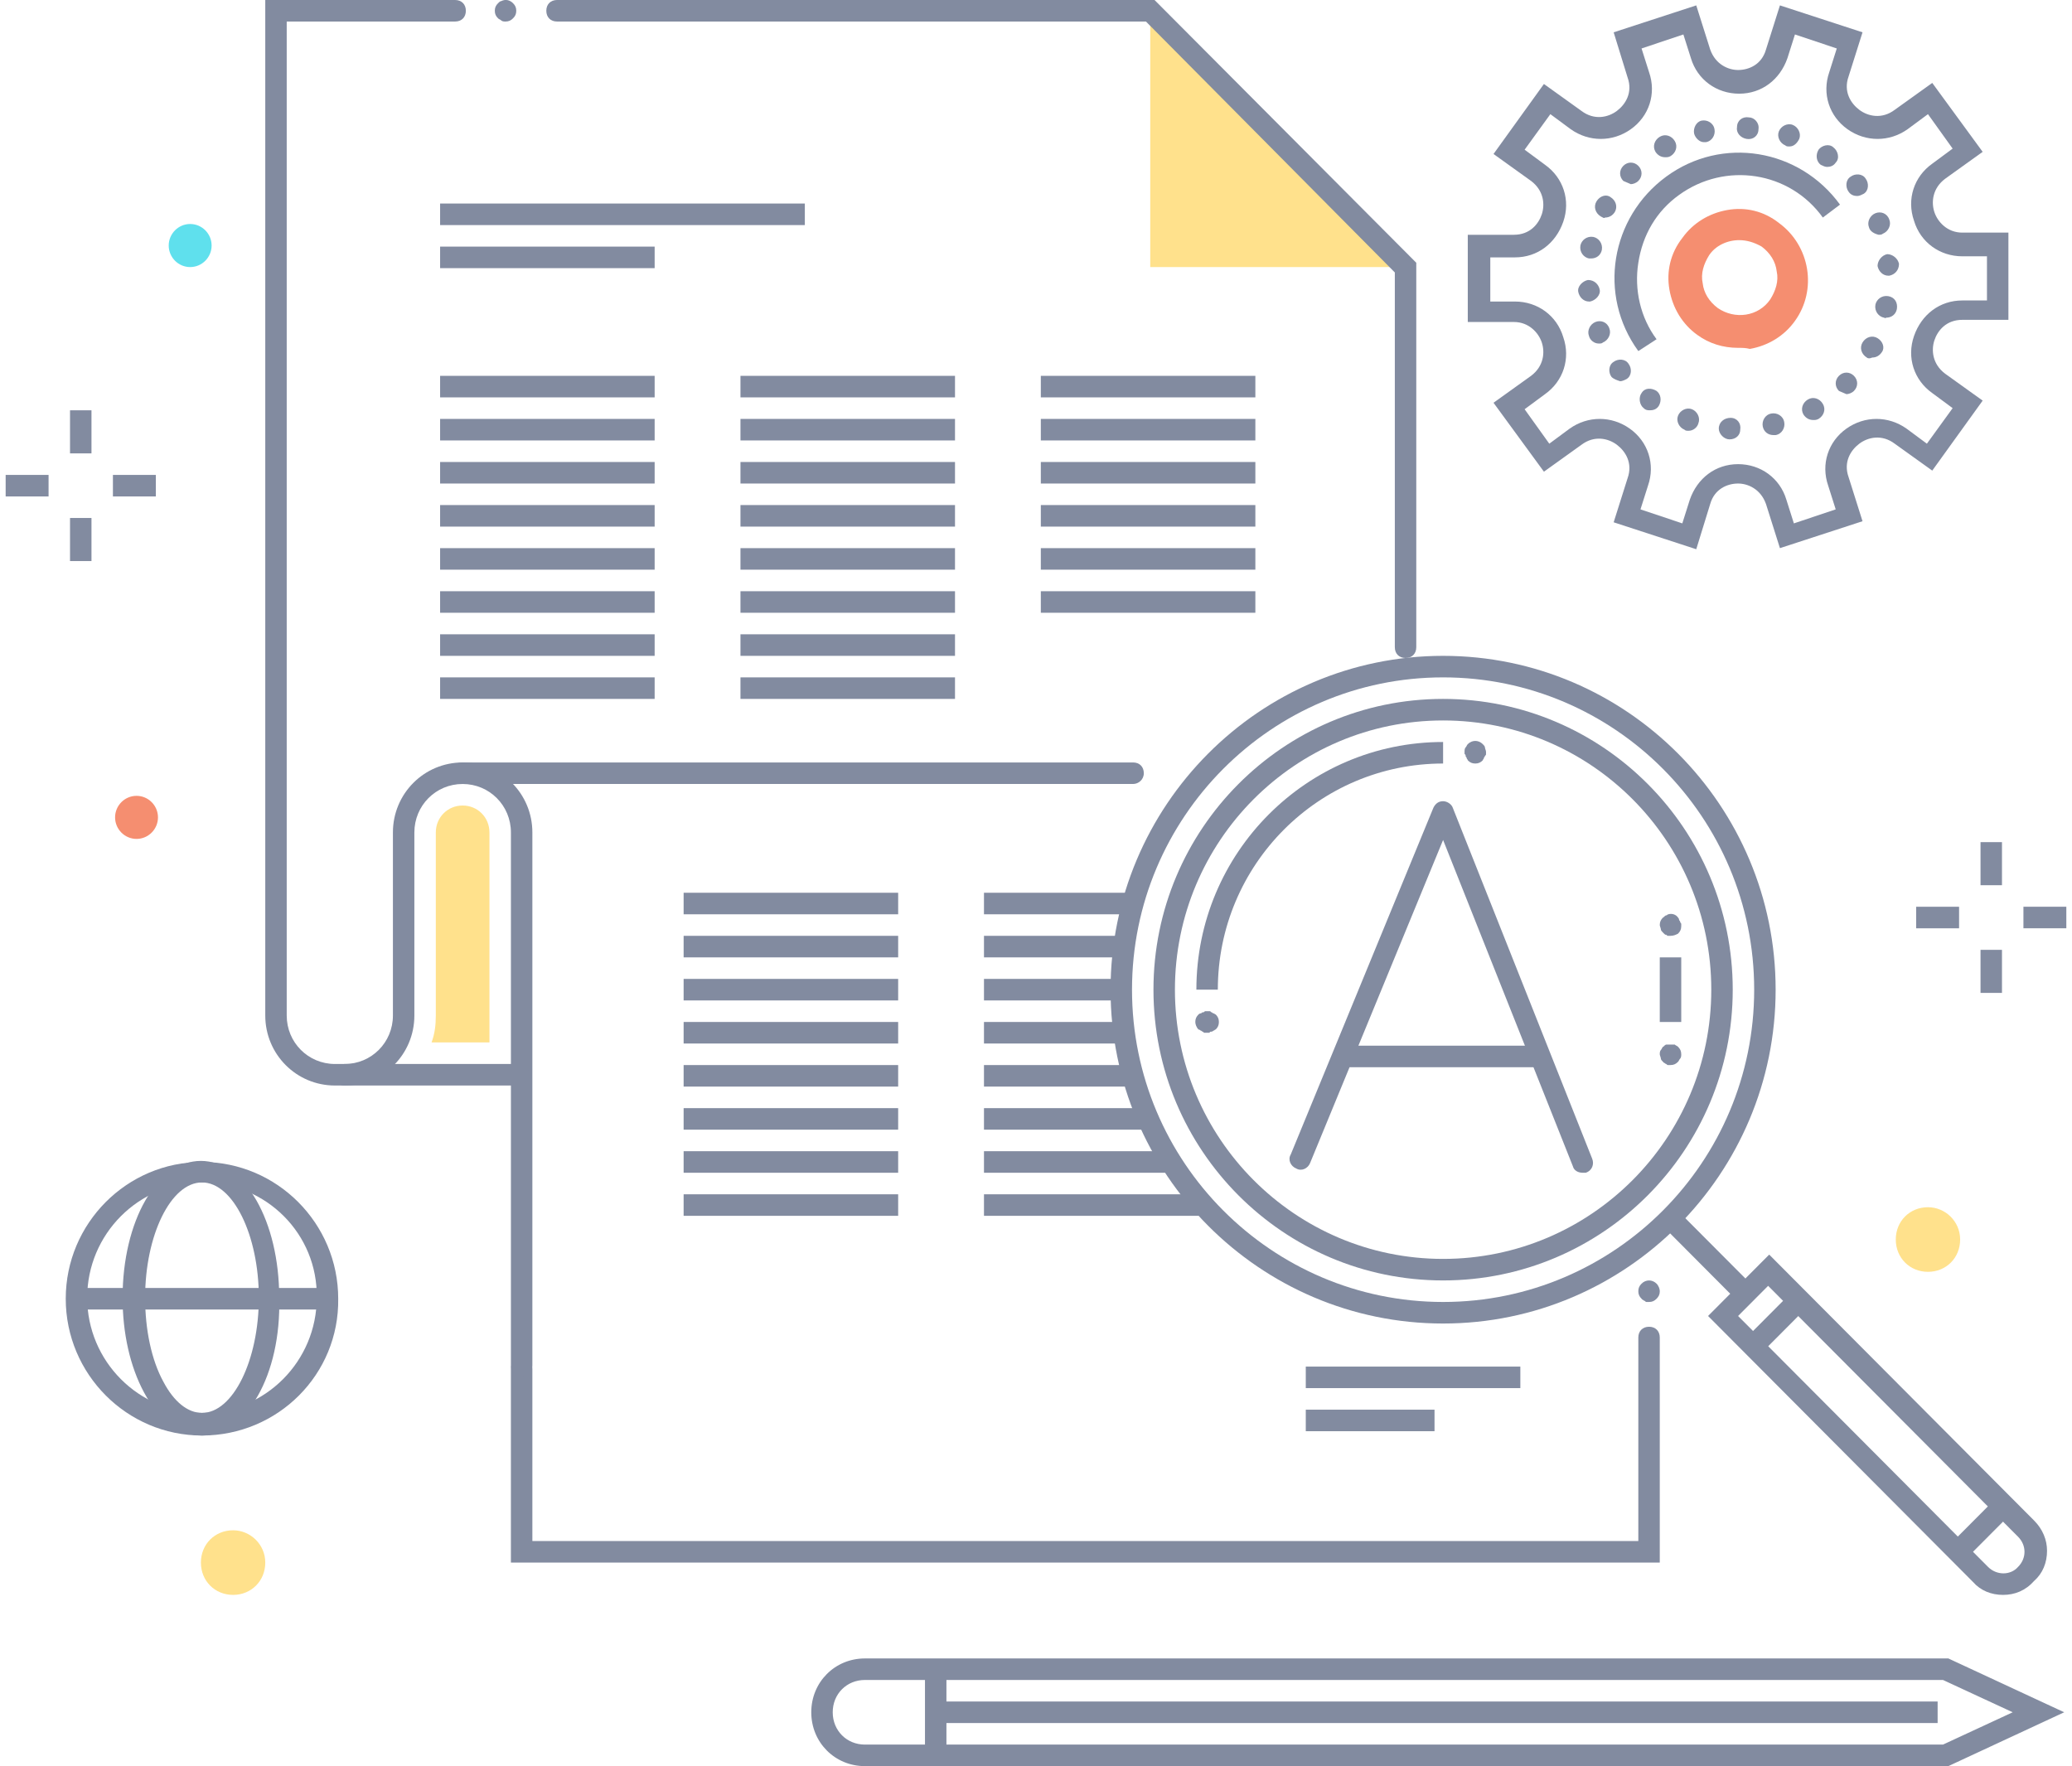 <svg xmlns="http://www.w3.org/2000/svg" width="122" height="104" viewBox="0 0 122 104" fill="none"><g clip-path="url(#clip0_214_253)"><path d="M115.414 72.99C115.414 74.068 114.593 74.893 113.519 74.893C112.445 74.893 111.624 74.068 111.624 72.99C111.624 71.912 112.445 71.088 113.519 71.088C114.529 71.088 115.414 71.912 115.414 72.99Z" fill="#FFE18C"></path><path d="M99.876 32.342L95.013 30.756L95.834 28.156C96.15 27.268 95.708 26.571 95.202 26.19C94.697 25.81 93.876 25.62 93.118 26.19L90.907 27.776L87.939 23.717L90.149 22.132C90.907 21.561 90.971 20.737 90.781 20.166C90.591 19.595 90.023 18.961 89.139 18.961H86.423V13.825H89.139C90.086 13.825 90.591 13.19 90.781 12.62C90.971 12.049 90.907 11.225 90.149 10.654L87.939 9.068L90.907 4.946L93.118 6.532C93.876 7.103 94.697 6.912 95.202 6.532C95.708 6.151 96.15 5.454 95.834 4.566L95.013 1.903L99.876 0.317L100.697 2.917C101.013 3.805 101.771 4.122 102.34 4.122C102.971 4.122 103.729 3.805 103.982 2.917L104.803 0.317L109.666 1.903L108.845 4.503C108.529 5.39 108.972 6.088 109.477 6.468C109.982 6.849 110.803 7.039 111.561 6.468L113.772 4.883L116.74 8.942L114.53 10.527C113.772 11.098 113.709 11.922 113.898 12.493C114.088 13.063 114.656 13.698 115.54 13.698H118.256V18.834H115.54C114.593 18.834 114.088 19.468 113.898 20.039C113.709 20.61 113.772 21.434 114.53 22.005L116.74 23.59L113.772 27.712L111.561 26.127C110.803 25.556 109.982 25.746 109.477 26.127C108.972 26.507 108.529 27.205 108.845 28.093L109.666 30.693L104.803 32.278L103.982 29.678C103.666 28.79 102.908 28.473 102.34 28.473C101.708 28.473 100.95 28.79 100.697 29.678L99.876 32.342ZM96.592 29.995L99.055 30.82L99.497 29.424C99.939 28.156 101.013 27.332 102.34 27.332C103.666 27.332 104.803 28.156 105.182 29.424L105.624 30.82L108.087 29.995L107.645 28.6C107.203 27.332 107.645 26 108.719 25.239C109.793 24.478 111.182 24.478 112.256 25.239L113.456 26.127L114.972 24.034L113.772 23.146C112.698 22.385 112.256 21.054 112.698 19.785C113.14 18.517 114.214 17.693 115.54 17.693H116.993V15.093H115.54C114.214 15.093 113.077 14.268 112.698 13C112.256 11.732 112.698 10.4 113.772 9.639L114.972 8.751L113.519 6.722L112.319 7.61C111.245 8.371 109.856 8.371 108.782 7.61C107.708 6.849 107.266 5.517 107.708 4.249L108.15 2.854L105.687 2.029L105.245 3.424C104.803 4.693 103.729 5.517 102.403 5.517C101.076 5.517 99.939 4.693 99.561 3.424L99.118 2.029L96.655 2.854L97.097 4.249C97.539 5.517 97.097 6.849 96.023 7.61C94.95 8.371 93.56 8.371 92.486 7.61L91.286 6.722L89.77 8.815L90.971 9.703C92.044 10.463 92.486 11.795 92.044 13.063C91.602 14.332 90.528 15.156 89.202 15.156H87.749V17.756H89.202C90.528 17.756 91.665 18.581 92.044 19.849C92.486 21.117 92.044 22.449 90.971 23.21L89.77 24.098L91.223 26.127L92.423 25.239C93.497 24.478 94.886 24.478 95.96 25.239C97.034 26 97.476 27.332 97.034 28.6L96.592 29.995Z" fill="#828BA0"></path><path d="M96.465 20.673C94.065 17.376 94.823 12.81 98.108 10.4C101.392 7.99 105.94 8.751 108.34 12.049L107.329 12.81C105.371 10.083 101.582 9.512 98.866 11.478C97.539 12.429 96.718 13.824 96.465 15.473C96.213 17.058 96.592 18.707 97.539 19.976L96.465 20.673Z" fill="#828BA0"></path><path d="M102.34 20.483C101.455 20.483 100.634 20.229 99.939 19.722C99.055 19.088 98.487 18.137 98.297 17.058C98.108 15.98 98.36 14.902 99.055 14.015C99.687 13.127 100.634 12.556 101.708 12.366C102.782 12.176 103.855 12.429 104.74 13.127C106.571 14.459 107.014 17.058 105.687 18.898C105.056 19.785 104.108 20.356 103.034 20.546C102.782 20.483 102.592 20.483 102.34 20.483ZM102.403 14.141C101.708 14.141 101.013 14.459 100.634 15.029C100.318 15.537 100.129 16.107 100.255 16.678C100.318 17.249 100.634 17.756 101.14 18.137C102.15 18.834 103.54 18.644 104.234 17.629C104.55 17.122 104.74 16.551 104.613 15.98C104.55 15.41 104.234 14.902 103.729 14.522C103.287 14.268 102.845 14.141 102.403 14.141Z" fill="#F58E70"></path><path d="M101.834 25.873C101.519 25.873 101.203 25.556 101.203 25.239C101.203 24.859 101.519 24.605 101.897 24.605C102.276 24.605 102.529 24.922 102.466 25.302C102.466 25.62 102.213 25.873 101.834 25.873ZM103.792 25.112C103.729 24.795 103.919 24.415 104.298 24.351C104.613 24.288 104.992 24.478 105.056 24.859C105.119 25.176 104.929 25.556 104.55 25.62C104.487 25.62 104.424 25.62 104.424 25.62C104.108 25.62 103.855 25.429 103.792 25.112ZM99.181 25.302C98.866 25.176 98.676 24.795 98.803 24.478C98.929 24.161 99.308 23.971 99.624 24.098C99.939 24.224 100.129 24.605 100.003 24.922C99.939 25.176 99.687 25.366 99.434 25.366C99.308 25.366 99.245 25.366 99.181 25.302ZM106.192 24.415C106.003 24.098 106.129 23.717 106.445 23.527C106.761 23.337 107.14 23.463 107.329 23.781C107.519 24.098 107.393 24.478 107.077 24.668C106.95 24.732 106.887 24.732 106.761 24.732C106.508 24.732 106.319 24.605 106.192 24.415ZM96.781 24.034C96.529 23.844 96.466 23.4 96.655 23.146C96.845 22.829 97.224 22.829 97.539 23.02C97.792 23.21 97.855 23.59 97.666 23.907C97.539 24.098 97.35 24.161 97.16 24.161C97.034 24.161 96.908 24.161 96.781 24.034ZM108.277 23.02C108.024 22.766 108.024 22.386 108.277 22.132C108.529 21.878 108.908 21.878 109.161 22.132C109.414 22.386 109.414 22.766 109.161 23.02C109.035 23.146 108.845 23.21 108.719 23.21C108.593 23.146 108.403 23.083 108.277 23.02ZM94.886 22.195C94.697 21.942 94.697 21.498 95.013 21.307C95.266 21.117 95.708 21.117 95.897 21.434C96.087 21.688 96.087 22.132 95.771 22.322C95.644 22.386 95.518 22.449 95.392 22.449C95.202 22.386 95.013 22.322 94.886 22.195ZM109.919 21.054C109.603 20.863 109.477 20.483 109.666 20.166C109.856 19.849 110.235 19.722 110.551 19.912C110.866 20.102 110.993 20.483 110.803 20.737C110.677 20.927 110.487 21.054 110.235 21.054C110.108 21.117 109.982 21.117 109.919 21.054ZM93.56 19.785C93.434 19.468 93.623 19.088 93.939 18.961C94.255 18.834 94.634 18.961 94.76 19.342C94.886 19.659 94.697 20.039 94.381 20.166C94.318 20.229 94.255 20.229 94.129 20.229C93.876 20.229 93.623 20.039 93.56 19.785ZM110.93 18.707C110.614 18.644 110.361 18.327 110.424 17.946C110.487 17.629 110.803 17.376 111.182 17.439C111.561 17.503 111.751 17.82 111.688 18.2C111.624 18.517 111.372 18.707 111.056 18.707C110.993 18.771 110.993 18.707 110.93 18.707ZM92.928 17.186C92.865 16.868 93.181 16.551 93.497 16.488C93.876 16.488 94.129 16.742 94.192 17.059C94.255 17.376 93.939 17.693 93.623 17.756H93.56C93.244 17.756 92.992 17.503 92.928 17.186ZM110.551 15.664C110.551 15.346 110.803 15.029 111.119 14.966C111.435 14.966 111.751 15.22 111.814 15.537C111.814 15.917 111.561 16.171 111.245 16.234H111.182C110.866 16.234 110.614 15.981 110.551 15.664ZM93.56 15.22C93.244 15.156 92.992 14.839 93.055 14.459C93.118 14.142 93.434 13.888 93.813 13.951C94.129 14.015 94.381 14.332 94.318 14.712C94.255 15.029 94.002 15.22 93.686 15.22C93.686 15.22 93.623 15.22 93.56 15.22ZM110.045 13.381C109.919 13.063 110.108 12.683 110.424 12.556C110.74 12.429 111.119 12.556 111.245 12.937C111.372 13.254 111.182 13.634 110.866 13.761C110.803 13.825 110.677 13.825 110.614 13.825C110.361 13.761 110.108 13.634 110.045 13.381ZM94.255 12.746C93.939 12.556 93.813 12.176 94.002 11.859C94.192 11.542 94.571 11.415 94.823 11.605C95.139 11.795 95.266 12.176 95.076 12.493C94.95 12.683 94.76 12.81 94.508 12.81C94.444 12.873 94.381 12.81 94.255 12.746ZM108.845 11.288C108.656 11.034 108.656 10.59 108.972 10.4C109.224 10.21 109.666 10.21 109.856 10.527C110.045 10.781 110.045 11.225 109.73 11.415C109.603 11.478 109.477 11.542 109.351 11.542C109.161 11.542 108.972 11.478 108.845 11.288ZM95.581 10.654C95.329 10.4 95.329 10.02 95.581 9.766C95.834 9.512 96.213 9.512 96.466 9.766C96.718 10.02 96.718 10.4 96.466 10.654C96.339 10.781 96.15 10.844 96.023 10.844C95.897 10.781 95.708 10.717 95.581 10.654ZM107.203 9.703C106.95 9.512 106.887 9.132 107.077 8.815C107.266 8.561 107.708 8.434 107.961 8.688C108.214 8.878 108.34 9.322 108.087 9.576C107.961 9.766 107.772 9.829 107.582 9.829C107.456 9.829 107.329 9.766 107.203 9.703ZM97.476 8.942C97.287 8.624 97.413 8.244 97.729 8.054C98.045 7.864 98.424 7.99 98.613 8.307C98.803 8.624 98.676 9.005 98.36 9.195C98.234 9.259 98.171 9.259 98.045 9.259C97.792 9.259 97.603 9.132 97.476 8.942ZM105.119 8.561C104.803 8.434 104.613 8.054 104.74 7.737C104.866 7.42 105.245 7.229 105.561 7.356C105.877 7.483 106.066 7.864 105.94 8.181C105.813 8.434 105.624 8.624 105.371 8.624C105.245 8.624 105.182 8.624 105.119 8.561ZM99.75 7.864C99.687 7.546 99.876 7.166 100.192 7.103C100.508 7.039 100.887 7.229 100.95 7.61C101.013 7.927 100.824 8.307 100.445 8.371C100.382 8.371 100.382 8.371 100.318 8.371C100.066 8.371 99.813 8.117 99.75 7.864ZM102.276 7.483C102.276 7.103 102.592 6.849 102.971 6.912C103.287 6.912 103.603 7.229 103.54 7.61C103.54 7.99 103.224 8.244 102.845 8.181C102.466 8.117 102.213 7.8 102.276 7.483Z" fill="#828BA0"></path><path d="M117.877 49.59H116.614V52.127H117.877V49.59Z" fill="#828BA0"></path><path d="M117.877 55.932H116.614V58.468H117.877V55.932Z" fill="#828BA0"></path><path d="M121.667 53.395H119.14V54.664H121.667V53.395Z" fill="#828BA0"></path><path d="M115.351 53.395H112.824V54.664H115.351V53.395Z" fill="#828BA0"></path><path d="M11.892 84.532C7.471 84.532 3.871 80.917 3.871 76.478C3.871 72.039 7.471 68.424 11.892 68.424C16.313 68.424 19.914 72.039 19.914 76.478C19.977 80.917 16.377 84.532 11.892 84.532ZM11.892 69.629C8.166 69.629 5.134 72.673 5.134 76.415C5.134 80.156 8.166 83.2 11.892 83.2C15.619 83.2 18.65 80.156 18.65 76.415C18.714 72.673 15.682 69.629 11.892 69.629Z" fill="#828BA0"></path><path d="M11.892 84.532C10.566 84.532 9.366 83.644 8.481 81.995C7.66 80.473 7.218 78.507 7.218 76.415C7.218 71.912 9.239 68.361 11.829 68.361C14.419 68.361 16.44 71.912 16.44 76.415C16.566 80.981 14.482 84.532 11.892 84.532ZM11.892 69.629C10.06 69.629 8.545 72.737 8.545 76.415C8.545 78.317 8.924 80.093 9.618 81.361C10.25 82.566 11.071 83.2 11.892 83.2C13.724 83.2 15.24 80.093 15.24 76.415C15.24 72.737 13.724 69.629 11.892 69.629Z" fill="#828BA0"></path><path d="M19.345 75.844H4.502V77.112H19.345V75.844Z" fill="#828BA0"></path><path d="M15.619 92.015C15.619 93.093 14.798 93.917 13.724 93.917C12.65 93.917 11.829 93.093 11.829 92.015C11.829 90.937 12.65 90.112 13.724 90.112C14.735 90.112 15.619 90.937 15.619 92.015Z" fill="#FFE18C"></path><path d="M9.302 48.132C9.302 48.829 8.734 49.4 8.039 49.4C7.344 49.4 6.776 48.829 6.776 48.132C6.776 47.434 7.344 46.864 8.039 46.864C8.734 46.864 9.302 47.434 9.302 48.132Z" fill="#F58E70"></path><path d="M114.719 104H50.926C49.158 104 47.768 102.605 47.768 100.829C47.768 99.054 49.158 97.659 50.926 97.659H114.719L121.541 100.829L114.719 104ZM50.926 98.927C49.852 98.927 49.031 99.751 49.031 100.829C49.031 101.907 49.852 102.732 50.926 102.732H114.404L118.509 100.829L114.404 98.927H50.926Z" fill="#828BA0"></path><path d="M55.726 98.546H54.463V103.366H55.726V98.546Z" fill="#828BA0"></path><path d="M114.088 100.195H55.095V101.463H114.088V100.195Z" fill="#828BA0"></path><path d="M5.386 24.161H4.123V26.698H5.386V24.161Z" fill="#828BA0"></path><path d="M5.386 30.502H4.123V33.039H5.386V30.502Z" fill="#828BA0"></path><path d="M9.176 27.966H6.649V29.234H9.176V27.966Z" fill="#828BA0"></path><path d="M2.86 27.966H0.333V29.234H2.86V27.966Z" fill="#828BA0"></path><path d="M97.728 92.015H30.082V80.6C30.082 80.22 30.335 79.966 30.714 79.966C31.093 79.966 31.346 80.22 31.346 80.6V90.746H96.465V78.761C96.465 78.381 96.718 78.127 97.097 78.127C97.476 78.127 97.728 78.381 97.728 78.761V92.015Z" fill="#828BA0"></path><path d="M93.181 69.058C92.928 69.058 92.675 68.932 92.612 68.678L84.97 49.463L77.138 68.488C77.011 68.805 76.632 68.995 76.317 68.805C76.001 68.678 75.811 68.297 76.001 67.98L84.401 47.561C84.528 47.307 84.717 47.18 84.97 47.18C85.222 47.18 85.475 47.371 85.538 47.561L93.749 68.234C93.876 68.551 93.749 68.932 93.37 69.058C93.37 69.058 93.244 69.058 93.181 69.058Z" fill="#828BA0"></path><path d="M90.528 62.844H79.475C79.096 62.844 78.843 62.59 78.843 62.21C78.843 61.829 79.096 61.576 79.475 61.576H90.528C90.907 61.576 91.16 61.829 91.16 62.21C91.16 62.59 90.844 62.844 90.528 62.844Z" fill="#828BA0"></path><path d="M84.97 77.937C74.169 77.937 65.39 69.122 65.39 58.278C65.39 47.434 74.169 38.62 84.97 38.62C95.77 38.62 104.55 47.434 104.55 58.278C104.55 69.122 95.77 77.937 84.97 77.937ZM84.97 39.888C74.864 39.888 66.653 48.132 66.653 58.278C66.653 68.424 74.864 76.668 84.97 76.668C95.076 76.668 103.287 68.424 103.287 58.278C103.287 48.132 95.076 39.888 84.97 39.888Z" fill="#828BA0"></path><path d="M84.97 75.4C75.559 75.4 67.916 67.727 67.916 58.278C67.916 48.829 75.559 41.156 84.97 41.156C94.381 41.156 102.024 48.829 102.024 58.278C102.024 67.727 94.381 75.4 84.97 75.4ZM84.97 42.425C76.254 42.425 69.18 49.527 69.18 58.278C69.18 67.029 76.254 74.132 84.97 74.132C93.686 74.132 100.761 67.029 100.761 58.278C100.761 49.527 93.686 42.425 84.97 42.425Z" fill="#828BA0"></path><path d="M71.706 58.278H70.443C70.443 50.224 76.948 43.693 84.97 43.693V44.961C77.643 44.961 71.706 50.922 71.706 58.278Z" fill="#828BA0"></path><path d="M86.865 44.961C86.675 44.961 86.549 44.898 86.423 44.771C86.423 44.707 86.36 44.707 86.36 44.644C86.36 44.581 86.297 44.581 86.297 44.517C86.297 44.454 86.297 44.454 86.233 44.39C86.233 44.327 86.233 44.327 86.233 44.264C86.233 44.2 86.233 44.073 86.297 44.01C86.36 43.947 86.36 43.883 86.423 43.82C86.675 43.566 87.055 43.566 87.307 43.82C87.37 43.883 87.433 43.947 87.433 44.01C87.433 44.073 87.497 44.2 87.497 44.264C87.497 44.327 87.497 44.327 87.497 44.39C87.497 44.454 87.497 44.454 87.433 44.517C87.433 44.581 87.37 44.581 87.37 44.644C87.37 44.707 87.307 44.707 87.307 44.771C87.181 44.898 87.055 44.961 86.865 44.961Z" fill="#828BA0"></path><path d="M71.075 60.815C71.011 60.815 71.011 60.815 70.948 60.815C70.885 60.815 70.885 60.815 70.822 60.751C70.759 60.751 70.759 60.688 70.696 60.688C70.696 60.688 70.632 60.624 70.569 60.624C70.443 60.498 70.38 60.307 70.38 60.181C70.38 59.99 70.443 59.864 70.569 59.737C70.569 59.737 70.632 59.673 70.696 59.673C70.759 59.673 70.759 59.61 70.822 59.61C70.885 59.61 70.885 59.61 70.948 59.546C71.011 59.546 71.138 59.546 71.201 59.546C71.264 59.546 71.264 59.546 71.327 59.61C71.391 59.61 71.391 59.673 71.454 59.673C71.517 59.673 71.517 59.737 71.58 59.737C71.706 59.864 71.769 59.99 71.769 60.181C71.769 60.371 71.706 60.498 71.58 60.624C71.517 60.624 71.517 60.688 71.454 60.688C71.454 60.688 71.391 60.751 71.327 60.751C71.264 60.751 71.264 60.751 71.201 60.815C71.138 60.815 71.138 60.815 71.075 60.815Z" fill="#828BA0"></path><path d="M98.822 71.323L97.929 72.219L102.395 76.704L103.289 75.807L98.822 71.323Z" fill="#828BA0"></path><path d="M117.94 93.917C117.245 93.917 116.614 93.663 116.172 93.156L100.571 77.493L104.171 73.878L119.772 89.542C120.277 90.049 120.53 90.683 120.53 91.317C120.53 92.015 120.277 92.649 119.772 93.093C119.267 93.663 118.635 93.917 117.94 93.917ZM102.339 77.493L117.056 92.268C117.561 92.776 118.382 92.776 118.824 92.268C119.077 92.015 119.203 91.698 119.203 91.381C119.203 91.064 119.077 90.746 118.824 90.493L104.108 75.717L102.339 77.493Z" fill="#828BA0"></path><path d="M117.511 88.24L114.832 90.93L115.725 91.827L118.404 89.137L117.511 88.24Z" fill="#828BA0"></path><path d="M105.439 76.149L102.759 78.84L103.653 79.736L106.332 77.046L105.439 76.149Z" fill="#828BA0"></path><path d="M52.884 52.571H40.252V53.839H52.884V52.571Z" fill="#828BA0"></path><path d="M52.884 55.107H40.252V56.376H52.884V55.107Z" fill="#828BA0"></path><path d="M52.884 57.644H40.252V58.912H52.884V57.644Z" fill="#828BA0"></path><path d="M52.884 60.18H40.252V61.449H52.884V60.18Z" fill="#828BA0"></path><path d="M52.884 62.717H40.252V63.985H52.884V62.717Z" fill="#828BA0"></path><path d="M52.884 65.254H40.252V66.522H52.884V65.254Z" fill="#828BA0"></path><path d="M52.884 67.79H40.252V69.059H52.884V67.79Z" fill="#828BA0"></path><path d="M52.884 70.327H40.252V71.595H52.884V70.327Z" fill="#828BA0"></path><path d="M66.78 52.571H57.937V53.839H66.78V52.571Z" fill="#828BA0"></path><path d="M66.148 55.107H57.937V56.376H66.148V55.107Z" fill="#828BA0"></path><path d="M66.148 57.644H57.937V58.912H66.148V57.644Z" fill="#828BA0"></path><path d="M66.148 60.18H57.937V61.449H66.148V60.18Z" fill="#828BA0"></path><path d="M66.78 62.717H57.937V63.985H66.78V62.717Z" fill="#828BA0"></path><path d="M67.411 65.254H57.937V66.522H67.411V65.254Z" fill="#828BA0"></path><path d="M68.674 67.79H57.937V69.059H68.674V67.79Z" fill="#828BA0"></path><path d="M70.569 70.327H57.937V71.595H70.569V70.327Z" fill="#828BA0"></path><path d="M98.992 56.376H97.728V60.181H98.992V56.376Z" fill="#828BA0"></path><path d="M98.36 62.717C98.297 62.717 98.297 62.717 98.234 62.717C98.171 62.717 98.171 62.717 98.108 62.654C98.044 62.654 98.044 62.59 97.981 62.59L97.918 62.527C97.855 62.463 97.792 62.4 97.792 62.337C97.792 62.273 97.728 62.146 97.728 62.083C97.728 62.02 97.728 61.893 97.792 61.829C97.855 61.766 97.855 61.702 97.918 61.639C97.981 61.639 97.981 61.576 97.981 61.576C98.044 61.576 98.044 61.512 98.108 61.512C98.171 61.512 98.171 61.512 98.234 61.512C98.36 61.512 98.487 61.512 98.613 61.512C98.676 61.576 98.739 61.576 98.802 61.639C98.929 61.766 98.992 61.893 98.992 62.083C98.992 62.146 98.992 62.273 98.929 62.337C98.865 62.4 98.865 62.463 98.802 62.527C98.676 62.654 98.55 62.717 98.36 62.717Z" fill="#828BA0"></path><path d="M98.36 55.107C98.297 55.107 98.297 55.107 98.234 55.107C98.171 55.107 98.171 55.107 98.108 55.044C98.044 55.044 98.044 55.044 97.981 54.98L97.918 54.917C97.855 54.854 97.792 54.79 97.792 54.727C97.792 54.663 97.728 54.536 97.728 54.473C97.728 54.283 97.792 54.156 97.918 54.029C97.981 54.029 97.981 53.966 97.981 53.966C98.044 53.966 98.044 53.902 98.108 53.902C98.171 53.902 98.171 53.839 98.234 53.839C98.423 53.776 98.676 53.839 98.802 54.029C98.802 54.029 98.865 54.093 98.865 54.156C98.865 54.219 98.929 54.219 98.929 54.283C98.929 54.346 98.992 54.346 98.992 54.41C98.992 54.473 98.992 54.473 98.992 54.536C98.992 54.727 98.929 54.854 98.802 54.98C98.676 55.044 98.55 55.107 98.36 55.107Z" fill="#828BA0"></path><path d="M97.097 76.668C97.034 76.668 97.034 76.668 96.971 76.668C96.907 76.668 96.907 76.668 96.844 76.605C96.781 76.605 96.781 76.542 96.718 76.542L96.655 76.478C96.528 76.351 96.465 76.225 96.465 76.034C96.465 75.844 96.528 75.717 96.655 75.59C96.907 75.337 97.286 75.337 97.539 75.59C97.665 75.717 97.729 75.907 97.729 76.034C97.729 76.225 97.665 76.351 97.539 76.478C97.413 76.605 97.286 76.668 97.097 76.668Z" fill="#828BA0"></path><path d="M89.518 80.473H76.885V81.741H89.518V80.473Z" fill="#828BA0"></path><path d="M84.465 83.01H76.885V84.278H84.465V83.01Z" fill="#828BA0"></path><path d="M67.727 0.634V15.727H82.76" fill="#FFE18C"></path><path d="M30.714 81.044C30.335 81.044 30.083 80.79 30.083 80.41V49.02C30.083 47.434 28.819 46.166 27.24 46.166C25.661 46.166 24.398 47.434 24.398 49.02V59.8C24.398 62.083 22.566 63.922 20.293 63.922H19.724C17.45 63.922 15.619 62.083 15.619 59.8V0H26.798C27.177 0 27.43 0.254 27.43 0.634C27.43 1.015 27.177 1.268 26.798 1.268H16.882V59.8C16.882 61.385 18.145 62.654 19.724 62.654H20.293C21.872 62.654 23.135 61.385 23.135 59.8V49.02C23.135 46.737 24.967 44.898 27.24 44.898C29.514 44.898 31.346 46.737 31.346 49.02V80.41C31.346 80.727 31.03 81.044 30.714 81.044Z" fill="#828BA0"></path><path d="M82.759 38.746C82.38 38.746 82.128 38.493 82.128 38.112V16.044L67.474 1.268H32.799C32.42 1.268 32.167 1.015 32.167 0.634C32.167 0.254 32.42 0 32.799 0H67.98L83.391 15.473V38.112C83.391 38.493 83.138 38.746 82.759 38.746Z" fill="#828BA0"></path><path d="M29.767 1.268C29.704 1.268 29.577 1.268 29.514 1.205C29.451 1.142 29.388 1.142 29.325 1.078C29.198 0.951 29.135 0.825 29.135 0.634C29.135 0.444 29.198 0.317 29.325 0.19C29.388 0.127 29.451 0.064 29.514 0.064C29.767 -0.063 30.02 0 30.209 0.19C30.335 0.317 30.398 0.444 30.398 0.634C30.398 0.825 30.335 0.951 30.209 1.078C30.083 1.205 29.956 1.268 29.767 1.268Z" fill="#828BA0"></path><path d="M38.546 22.132H25.914V23.4H38.546V22.132Z" fill="#828BA0"></path><path d="M38.546 24.668H25.914V25.936H38.546V24.668Z" fill="#828BA0"></path><path d="M38.546 27.205H25.914V28.473H38.546V27.205Z" fill="#828BA0"></path><path d="M38.546 29.741H25.914V31.01H38.546V29.741Z" fill="#828BA0"></path><path d="M38.546 32.278H25.914V33.546H38.546V32.278Z" fill="#828BA0"></path><path d="M38.546 34.815H25.914V36.083H38.546V34.815Z" fill="#828BA0"></path><path d="M38.546 37.351H25.914V38.62H38.546V37.351Z" fill="#828BA0"></path><path d="M38.546 39.888H25.914V41.156H38.546V39.888Z" fill="#828BA0"></path><path d="M56.231 22.132H43.599V23.4H56.231V22.132Z" fill="#828BA0"></path><path d="M56.231 24.668H43.599V25.936H56.231V24.668Z" fill="#828BA0"></path><path d="M56.231 27.205H43.599V28.473H56.231V27.205Z" fill="#828BA0"></path><path d="M56.231 29.741H43.599V31.01H56.231V29.741Z" fill="#828BA0"></path><path d="M56.231 32.278H43.599V33.546H56.231V32.278Z" fill="#828BA0"></path><path d="M56.231 34.815H43.599V36.083H56.231V34.815Z" fill="#828BA0"></path><path d="M56.231 37.351H43.599V38.62H56.231V37.351Z" fill="#828BA0"></path><path d="M56.231 39.888H43.599V41.156H56.231V39.888Z" fill="#828BA0"></path><path d="M73.916 22.132H61.284V23.4H73.916V22.132Z" fill="#828BA0"></path><path d="M73.916 24.668H61.284V25.936H73.916V24.668Z" fill="#828BA0"></path><path d="M73.916 27.205H61.284V28.473H73.916V27.205Z" fill="#828BA0"></path><path d="M73.916 29.741H61.284V31.01H73.916V29.741Z" fill="#828BA0"></path><path d="M73.916 32.278H61.284V33.546H73.916V32.278Z" fill="#828BA0"></path><path d="M73.916 34.815H61.284V36.083H73.916V34.815Z" fill="#828BA0"></path><path d="M47.389 11.985H25.914V13.254H47.389V11.985Z" fill="#828BA0"></path><path d="M38.546 14.522H25.914V15.79H38.546V14.522Z" fill="#828BA0"></path><path d="M66.716 46.166H27.241C26.861 46.166 26.609 45.912 26.609 45.532C26.609 45.151 26.861 44.898 27.241 44.898H66.716C67.095 44.898 67.348 45.151 67.348 45.532C67.348 45.912 67.032 46.166 66.716 46.166Z" fill="#828BA0"></path><path d="M30.525 63.922H20.293C19.914 63.922 19.661 63.668 19.661 63.288C19.661 62.907 19.914 62.654 20.293 62.654H30.525C30.904 62.654 31.157 62.907 31.157 63.288C31.157 63.668 30.841 63.922 30.525 63.922Z" fill="#828BA0"></path><path d="M12.46 14.459C12.46 15.156 11.892 15.727 11.197 15.727C10.502 15.727 9.934 15.156 9.934 14.459C9.934 13.761 10.502 13.19 11.197 13.19C11.892 13.19 12.46 13.761 12.46 14.459Z" fill="#5FE0ED"></path><path d="M25.409 61.385H28.819V60.688V49.019C28.819 48.132 28.125 47.434 27.24 47.434C26.356 47.434 25.661 48.132 25.661 49.019V59.8C25.661 60.371 25.598 60.878 25.409 61.385Z" fill="#FFE18C"></path></g><defs><clipPath id="clip0_214_253"><rect width="121.333" height="104" fill="white" transform="translate(0.333)"></rect></clipPath></defs></svg>